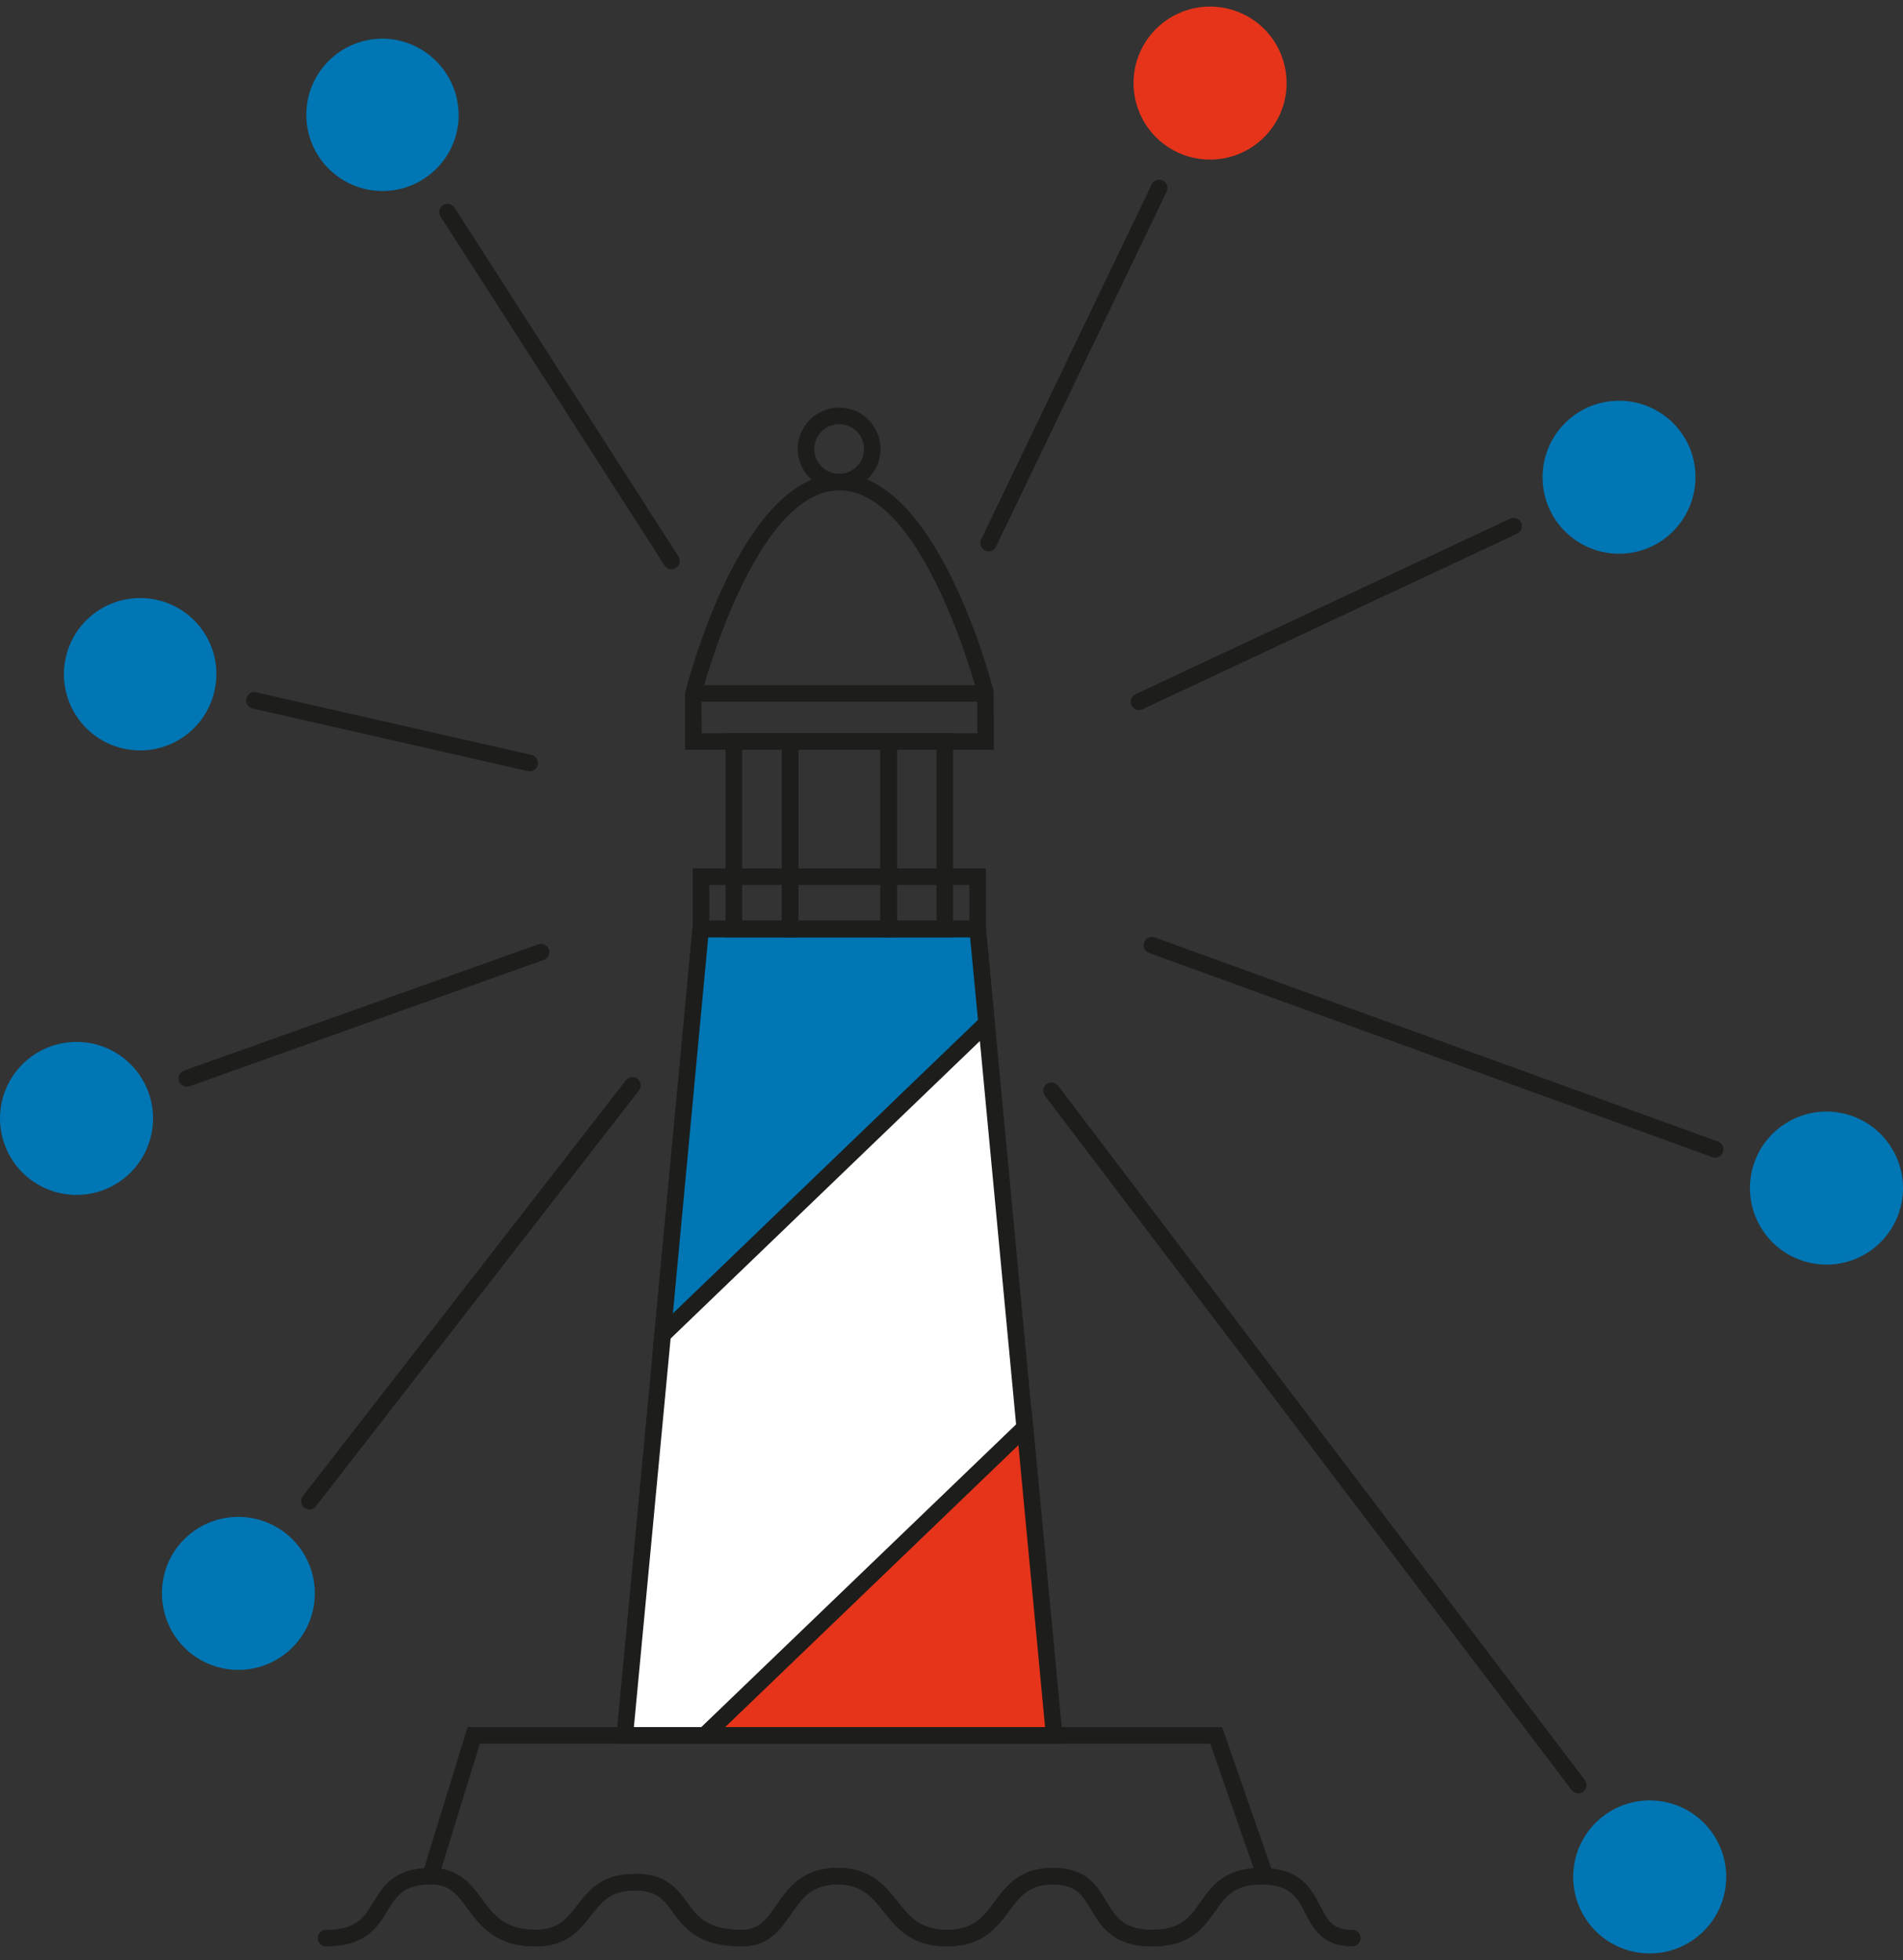 <?xml version="1.0" encoding="utf-8"?>
<!-- Generator: Adobe Illustrator 16.0.4, SVG Export Plug-In . SVG Version: 6.00 Build 0)  -->
<!DOCTYPE svg PUBLIC "-//W3C//DTD SVG 1.1//EN" "http://www.w3.org/Graphics/SVG/1.1/DTD/svg11.dtd">
<svg version="1.1" id="Ebene_1" xmlns="http://www.w3.org/2000/svg" xmlns:xlink="http://www.w3.org/1999/xlink" x="0px" y="0px"
	 width="100px" height="103px" viewBox="0 0 100 103" enable-background="new 0 0 100 103" xml:space="preserve">
<rect x="0" y="0" width="100" height="103" fill="#333333" stroke="none"/>
<g>
	<g>
		<path fill="#1D1D1B" d="M71.062,102.284c-1.576,0-2.068-0.96-2.467-1.732c-0.418-0.815-0.779-1.522-2.32-1.522
			c-1.481,0-1.928,0.634-2.49,1.436c-0.602,0.854-1.28,1.82-3.254,1.82c-2.045,0-2.68-1.062-3.188-1.916
			c-0.464-0.777-0.799-1.34-2.034-1.34c-1.293,0-1.759,0.627-2.347,1.42c-0.64,0.859-1.364,1.836-3.226,1.836
			c-1.851,0-2.623-0.969-3.305-1.824c-0.611-0.768-1.139-1.432-2.439-1.432c-1.39,0-1.896,0.729-2.48,1.576
			c-0.546,0.789-1.164,1.68-2.552,1.68c-2.287,0-3.015-0.992-3.6-1.791c-0.49-0.668-0.843-1.15-2.023-1.15
			c-1.3,0-1.778,0.615-2.331,1.326c-0.589,0.758-1.257,1.615-2.891,1.615c-2.083,0-2.897-1.102-3.551-1.988
			c-0.543-0.734-0.936-1.268-1.898-1.268c-1.464,0-1.835,0.613-2.304,1.387c-0.505,0.833-1.135,1.869-3.232,1.869
			c-0.24,0-0.435-0.193-0.435-0.434c0-0.242,0.195-0.437,0.435-0.437c1.608,0,1.996-0.642,2.488-1.451
			c0.513-0.847,1.094-1.805,3.048-1.805c1.402,0,2.038,0.86,2.599,1.621c0.621,0.84,1.207,1.635,2.851,1.635
			c1.208,0,1.647-0.565,2.204-1.28c0.606-0.779,1.292-1.662,3.019-1.662c1.621,0,2.208,0.801,2.725,1.506
			c0.542,0.739,1.052,1.438,2.898,1.438c0.932,0,1.331-0.576,1.836-1.307c0.602-0.868,1.351-1.949,3.196-1.949
			c1.72,0,2.464,0.934,3.12,1.758c0.64,0.805,1.192,1.498,2.624,1.498c1.423,0,1.934-0.689,2.528-1.486
			c0.615-0.83,1.314-1.77,3.045-1.77c1.729,0,2.289,0.936,2.781,1.762c0.479,0.801,0.893,1.494,2.441,1.494
			c1.521,0,1.994-0.674,2.541-1.453c0.595-0.845,1.269-1.803,3.203-1.803c2.072,0,2.64,1.105,3.097,1.995
			c0.39,0.759,0.646,1.261,1.69,1.261c0.238,0,0.436,0.193,0.436,0.436C71.498,102.091,71.302,102.284,71.062,102.284z"/>
	</g>
	<g display="none">
		<g display="inline">
			<defs>
				<path id="SVGID_1_" d="M22.717,98.595c2.559,0,1.984,3.257,5.449,3.257c2.873,0,2.229-2.943,5.222-2.943
					c2.995,0,1.741,2.943,5.623,2.943c2.455,0,1.969-3.257,5.032-3.257c3.064,0,2.507,3.257,5.745,3.257
					c3.237,0,2.508-3.257,5.571-3.257c3.064,0,1.74,3.257,5.224,3.257c3.479,0,2.315-3.257,5.744-3.257h0.157l-2.576-7.399H24.894
					l-2.281,7.399H22.717z"/>
			</defs>
			<clipPath id="SVGID_2_">
				<use xlink:href="#SVGID_1_"  overflow="visible"/>
			</clipPath>
			<g clip-path="url(#SVGID_2_)">
				<rect x="13.908" y="82.491" fill="#FFFFFF" width="61.281" height="28.063"/>
			</g>
		</g>
	</g>
	<g>
		<path fill="#1D1D1B" d="M60.583,102.284c-2.044,0-2.679-1.062-3.188-1.916c-0.463-0.777-0.797-1.339-2.035-1.339
			c-1.291,0-1.756,0.626-2.346,1.419c-0.64,0.86-1.363,1.836-3.225,1.836c-1.852,0-2.624-0.97-3.306-1.824
			c-0.61-0.769-1.138-1.431-2.439-1.431c-1.389,0-1.895,0.729-2.48,1.574c-0.546,0.789-1.164,1.681-2.552,1.681
			c-2.287,0-3.015-0.992-3.6-1.791c-0.489-0.668-0.843-1.15-2.023-1.15c-1.299,0-1.777,0.615-2.331,1.325
			c-0.589,0.759-1.257,1.616-2.892,1.616c-2.083,0-2.896-1.103-3.55-1.988c-0.543-0.733-0.935-1.267-1.898-1.267h-0.589l0.068-0.563
			l2.376-7.705h39.646l2.881,8.269h-0.771c-1.48,0-1.928,0.634-2.49,1.436C63.236,101.316,62.557,102.284,60.583,102.284z
			 M55.359,98.159c1.729,0,2.289,0.936,2.783,1.762c0.478,0.802,0.891,1.494,2.439,1.494c1.521,0,1.994-0.674,2.542-1.453
			c0.546-0.774,1.158-1.647,2.753-1.785l-2.279-6.547H25.214l-2.026,6.576c1.105,0.188,1.645,0.919,2.128,1.573
			c0.621,0.841,1.207,1.636,2.85,1.636c1.209,0,1.648-0.565,2.205-1.28c0.605-0.779,1.292-1.662,3.017-1.662
			c1.622,0,2.208,0.801,2.725,1.506c0.541,0.739,1.052,1.438,2.898,1.438c0.932,0,1.331-0.576,1.837-1.307
			c0.602-0.868,1.351-1.949,3.195-1.949c1.721,0,2.465,0.934,3.121,1.758c0.64,0.805,1.191,1.498,2.624,1.498
			c1.423,0,1.935-0.689,2.526-1.486C52.934,99.1,53.63,98.159,55.359,98.159z"/>
	</g>
	<g>
		<g>
			<defs>
				<path id="SVGID_3_" d="M7.972,59.525c-0.306,1.602-1.543,2.857-3.138,3.188c-1.594,0.329-3.229-0.335-4.143-1.682
					c-0.913-1.349-0.923-3.113-0.028-4.472c0.897-1.359,2.523-2.043,4.122-1.734C6.961,55.249,8.386,57.352,7.972,59.525z"/>
			</defs>
			<clipPath id="SVGID_4_">
				<use xlink:href="#SVGID_3_"  overflow="visible"/>
			</clipPath>
			<g clip-path="url(#SVGID_4_)">
				<rect x="-8.705" y="46.048" fill="#0076B4" width="25.453" height="25.453"/>
			</g>
		</g>
	</g>
	<g>
		<g>
			<defs>
				<path id="SVGID_5_" d="M11.296,36.181c-0.414,2.173-2.509,3.598-4.682,3.184c-2.171-0.413-3.598-2.509-3.184-4.682
					c0.413-2.171,2.508-3.598,4.68-3.184c1.047,0.194,1.972,0.797,2.57,1.676C11.279,34.055,11.501,35.137,11.296,36.181z"/>
			</defs>
			<clipPath id="SVGID_6_">
				<use xlink:href="#SVGID_5_"  overflow="visible"/>
			</clipPath>
			<g clip-path="url(#SVGID_6_)">
				<rect x="-5.346" y="22.722" fill="#0076B4" width="25.421" height="25.419"/>
			</g>
		</g>
	</g>
	<g>
		<g>
			<defs>
				<polygon id="SVGID_7_" points="55.378,91.195 32.832,91.195 36.835,48.819 51.372,48.819 				"/>
			</defs>
			<clipPath id="SVGID_8_">
				<use xlink:href="#SVGID_7_"  overflow="visible"/>
			</clipPath>
			<g clip-path="url(#SVGID_8_)">
				<rect x="24.127" y="40.115" fill="#FFFFFF" width="39.954" height="59.785"/>
			</g>
		</g>
	</g>
	<g>
		<path fill="#1D1D1B" d="M55.855,91.63H32.354l4.086-43.246h15.33L55.855,91.63z M33.31,90.761h21.588l-3.922-41.506H37.232
			L33.31,90.761z"/>
	</g>
	<g>
		<g>
			<defs>
				<polygon id="SVGID_9_" points="53.863,75.004 37.028,91.195 55.395,91.195 				"/>
			</defs>
			<clipPath id="SVGID_10_">
				<use xlink:href="#SVGID_9_"  overflow="visible"/>
			</clipPath>
			<g clip-path="url(#SVGID_10_)">
				<rect x="28.323" y="66.3" fill="#E6341A" width="35.776" height="33.601"/>
			</g>
		</g>
	</g>
	<g>
		<path fill="#1D1D1B" d="M55.872,91.63H35.948l18.263-17.563L55.872,91.63z M38.108,90.761h16.809l-1.401-14.817L38.108,90.761z"/>
	</g>
	<g>
		<g>
			<defs>
				<polygon id="SVGID_11_" points="34.817,70.146 51.844,53.766 51.372,48.819 36.819,48.819 				"/>
			</defs>
			<clipPath id="SVGID_12_">
				<use xlink:href="#SVGID_11_"  overflow="visible"/>
			</clipPath>
			<g clip-path="url(#SVGID_12_)">
				<rect x="26.112" y="40.115" fill="#0076B4" width="34.436" height="38.736"/>
			</g>
		</g>
	</g>
	<g>
		<path fill="#1D1D1B" d="M34.274,71.271l2.149-22.888H51.77l0.527,5.55l-0.152,0.145L34.274,71.271z M37.215,49.254L35.36,69.021
			l16.031-15.424l-0.414-4.343L37.215,49.254L37.215,49.254z"/>
	</g>
	<g>
		<path fill="#1D1D1B" d="M51.809,49.254H36.401v-3.62h15.408V49.254z M37.271,48.384h13.667v-1.879H37.271V48.384z"/>
	</g>
	<g display="none">
		<g display="inline">
			<defs>
				<path id="SVGID_13_" d="M36.436,36.425c0,0,2.82-11.09,7.677-11.09c4.857,0,7.679,11.09,7.679,11.09v2.542H36.436V36.425z"/>
			</defs>
			<clipPath id="SVGID_14_">
				<use xlink:href="#SVGID_13_"  overflow="visible"/>
			</clipPath>
			<g clip-path="url(#SVGID_14_)">
				<rect x="27.731" y="16.631" fill="#FFFFFF" width="32.765" height="31.041"/>
			</g>
		</g>
	</g>
	<g>
		<path fill="#1D1D1B" d="M52.227,39.402H36v-2.977c0.131-0.573,2.976-11.524,8.112-11.524c5.136,0,7.982,10.951,8.101,11.417
			L52.227,39.402z M36.869,38.532h14.488v-2.107c-0.016,0-2.78-10.655-7.245-10.655c-4.467,0-7.228,10.654-7.255,10.762
			L36.869,38.532z"/>
	</g>
	<g>
		<rect x="36.436" y="36.007" fill="#1D1D1B" width="15.356" height="0.87"/>
	</g>
	<g display="none">
		<g display="inline">
			<defs>
				<circle id="SVGID_15_" cx="44.096" cy="23.595" r="1.741"/>
			</defs>
			<clipPath id="SVGID_16_">
				<use xlink:href="#SVGID_15_"  overflow="visible"/>
			</clipPath>
			<g clip-path="url(#SVGID_16_)">
				<rect x="33.65" y="13.149" fill="#FFFFFF" width="20.891" height="20.892"/>
			</g>
		</g>
	</g>
	<g>
		<path fill="#1D1D1B" d="M44.096,25.771c-1.2,0-2.176-0.976-2.176-2.176c0-1.2,0.976-2.176,2.176-2.176
			c1.2,0,2.176,0.976,2.176,2.176C46.272,24.794,45.296,25.771,44.096,25.771z M44.096,22.289c-0.72,0-1.306,0.586-1.306,1.306
			c0,0.72,0.586,1.306,1.306,1.306c0.72,0,1.306-0.586,1.306-1.306C45.402,22.875,44.816,22.289,44.096,22.289z"/>
	</g>
	<g>
		<path fill="#1D1D1B" d="M47.142,49.254h-6.059V38.532h6.059V49.254z M41.954,48.384h4.318v-8.982h-4.318V48.384z"/>
	</g>
	<g>
		<path fill="#1D1D1B" d="M50.084,49.254h-3.83V38.532h3.83V49.254z M47.125,48.384h2.09v-8.982h-2.09V48.384z"/>
	</g>
	<g>
		<path fill="#1D1D1B" d="M41.954,49.254h-3.829V38.532h3.829V49.254z M38.995,48.384h2.089v-8.982h-2.089V48.384z"/>
	</g>
	<g>
		<g>
			<defs>
				<path id="SVGID_17_" d="M83.527,101.117c-1.006-1.28-1.141-3.04-0.34-4.461c0.803-1.417,2.379-2.215,3.996-2.014
					c1.616,0.199,2.953,1.355,3.385,2.928c0.431,1.57-0.129,3.248-1.418,4.244C87.402,103.167,84.893,102.854,83.527,101.117z"/>
			</defs>
			<clipPath id="SVGID_18_">
				<use xlink:href="#SVGID_17_"  overflow="visible"/>
			</clipPath>
			<g clip-path="url(#SVGID_18_)">
				<rect x="73.964" y="85.908" fill="#0076B4" width="25.453" height="25.451"/>
			</g>
		</g>
	</g>
	<g>
		<path fill="#1D1D1B" d="M82.936,94.242c-0.131,0-0.26-0.061-0.347-0.172l-27.68-36.49c-0.146-0.191-0.109-0.465,0.083-0.609
			c0.191-0.146,0.464-0.106,0.609,0.084l27.681,36.489c0.146,0.192,0.106,0.465-0.084,0.61
			C83.121,94.214,83.027,94.242,82.936,94.242z"/>
	</g>
	<g>
		<g>
			<defs>
				<path id="SVGID_19_" d="M94.548,66.193c-2.063-0.782-3.108-3.088-2.34-5.155c0.769-2.071,3.063-3.136,5.14-2.383
					c2.075,0.752,3.158,3.038,2.424,5.12c-0.36,1.021-1.119,1.854-2.104,2.311C96.688,66.54,95.561,66.582,94.548,66.193z"/>
			</defs>
			<clipPath id="SVGID_20_">
				<use xlink:href="#SVGID_19_"  overflow="visible"/>
			</clipPath>
			<g clip-path="url(#SVGID_20_)">
				<rect x="83.25" y="49.708" fill="#0076B4" width="25.456" height="25.455"/>
			</g>
		</g>
	</g>
	<g>
		<path fill="#1D1D1B" d="M90.126,60.833c-0.049,0-0.099-0.008-0.147-0.024L60.382,50.082c-0.226-0.082-0.342-0.332-0.26-0.557
			c0.081-0.226,0.327-0.346,0.558-0.261L90.275,59.99c0.228,0.082,0.344,0.332,0.261,0.558
			C90.473,60.725,90.305,60.833,90.126,60.833z"/>
	</g>
	<g>
		<g>
			<defs>
				<path id="SVGID_21_" d="M86.766,28.73c-1.479,0.682-3.221,0.408-4.416-0.697c-1.195-1.103-1.607-2.82-1.043-4.347
					c0.563-1.527,1.991-2.564,3.618-2.625c1.625-0.063,3.132,0.862,3.81,2.341C89.646,25.417,88.77,27.792,86.766,28.73z"/>
			</defs>
			<clipPath id="SVGID_22_">
				<use xlink:href="#SVGID_21_"  overflow="visible"/>
			</clipPath>
			<g clip-path="url(#SVGID_22_)">
				<rect x="72.352" y="12.354" fill="#0076B4" width="25.448" height="25.453"/>
			</g>
		</g>
	</g>
	<g>
		<path fill="#1D1D1B" d="M59.852,37.313c-0.162,0-0.32-0.093-0.394-0.251c-0.103-0.218-0.01-0.477,0.209-0.579l19.688-9.227
			c0.215-0.101,0.478-0.009,0.58,0.209c0.102,0.217,0.008,0.477-0.209,0.579l-19.691,9.227C59.977,37.3,59.913,37.313,59.852,37.313
			z"/>
	</g>
	<g>
		<g>
			<defs>
				<path id="SVGID_23_" d="M67.216,6.099c-0.702,1.47-2.223,2.372-3.851,2.283c-1.627-0.09-3.04-1.153-3.576-2.693
					c-0.537-1.539-0.091-3.249,1.129-4.332c1.221-1.081,2.971-1.319,4.436-0.604C67.335,1.723,68.166,4.106,67.216,6.099z"/>
			</defs>
			<clipPath id="SVGID_24_">
				<use xlink:href="#SVGID_23_"  overflow="visible"/>
			</clipPath>
			<g clip-path="url(#SVGID_24_)">
				<rect x="50.859" y="-8.361" fill="#E6341A" width="25.453" height="25.453"/>
			</g>
		</g>
	</g>
	<g>
		<path fill="#1D1D1B" d="M51.947,28.974c-0.062,0-0.127-0.014-0.188-0.043c-0.217-0.104-0.309-0.364-0.202-0.581l8.965-18.662
			c0.104-0.217,0.365-0.305,0.58-0.204c0.217,0.104,0.309,0.364,0.205,0.581L52.34,28.727
			C52.266,28.882,52.109,28.974,51.947,28.974z"/>
	</g>
	<g>
		<g>
			<defs>
				<path id="SVGID_25_" d="M9.329,81.288c0.99-1.293,2.662-1.861,4.236-1.438c1.573,0.422,2.736,1.752,2.946,3.365
					c0.21,1.615-0.575,3.197-1.988,4.008c-1.413,0.81-3.175,0.688-4.463-0.31C8.322,85.552,7.995,83.049,9.329,81.288z"/>
			</defs>
			<clipPath id="SVGID_26_">
				<use xlink:href="#SVGID_25_"  overflow="visible"/>
			</clipPath>
			<g clip-path="url(#SVGID_26_)">
				<rect x="-0.196" y="71.007" fill="#0076B4" width="25.446" height="25.453"/>
			</g>
		</g>
	</g>
	<g>
		<path fill="#1D1D1B" d="M16.259,79.322c-0.094,0-0.188-0.03-0.268-0.092c-0.189-0.146-0.224-0.422-0.076-0.61l16.974-21.849
			c0.149-0.19,0.423-0.221,0.611-0.078c0.19,0.148,0.224,0.423,0.077,0.611L16.603,79.152
			C16.516,79.266,16.388,79.322,16.259,79.322z"/>
	</g>
	<g>
		<path fill="#1D1D1B" d="M9.817,57.107c-0.179,0-0.347-0.11-0.41-0.289c-0.081-0.227,0.037-0.476,0.264-0.557l18.611-6.634
			c0.227-0.082,0.475,0.037,0.556,0.263c0.081,0.227-0.037,0.476-0.264,0.556L9.963,57.083C9.915,57.102,9.865,57.107,9.817,57.107z
			"/>
	</g>
	<g>
		<path fill="#1D1D1B" d="M27.836,40.533c-0.033,0-0.065-0.004-0.097-0.011l-14.467-3.29c-0.234-0.054-0.381-0.287-0.328-0.521
			c0.053-0.235,0.288-0.38,0.521-0.328l14.467,3.289c0.234,0.054,0.381,0.287,0.328,0.521
			C28.214,40.396,28.035,40.533,27.836,40.533z"/>
	</g>
	<g>
		<g>
			<defs>
				<path id="SVGID_27_" d="M24.093,6.342c-0.17,2.203-2.094,3.854-4.298,3.684c-2.204-0.168-3.854-2.091-3.687-4.294
					c0.167-2.205,2.089-3.856,4.293-3.689C22.6,2.226,24.243,4.14,24.093,6.342z"/>
			</defs>
			<clipPath id="SVGID_28_">
				<use xlink:href="#SVGID_27_"  overflow="visible"/>
			</clipPath>
			<g clip-path="url(#SVGID_28_)">
				<rect x="7.392" y="-6.674" fill="#0076B4" width="25.415" height="25.417"/>
			</g>
		</g>
	</g>
	<g>
		<path fill="#1D1D1B" d="M35.288,29.914c-0.144,0-0.284-0.071-0.367-0.201L23.152,11.381c-0.129-0.202-0.071-0.471,0.131-0.602
			c0.204-0.129,0.472-0.07,0.601,0.131l11.769,18.333c0.129,0.202,0.071,0.471-0.132,0.601
			C35.449,29.892,35.368,29.914,35.288,29.914z"/>
	</g>
</g>
</svg>
